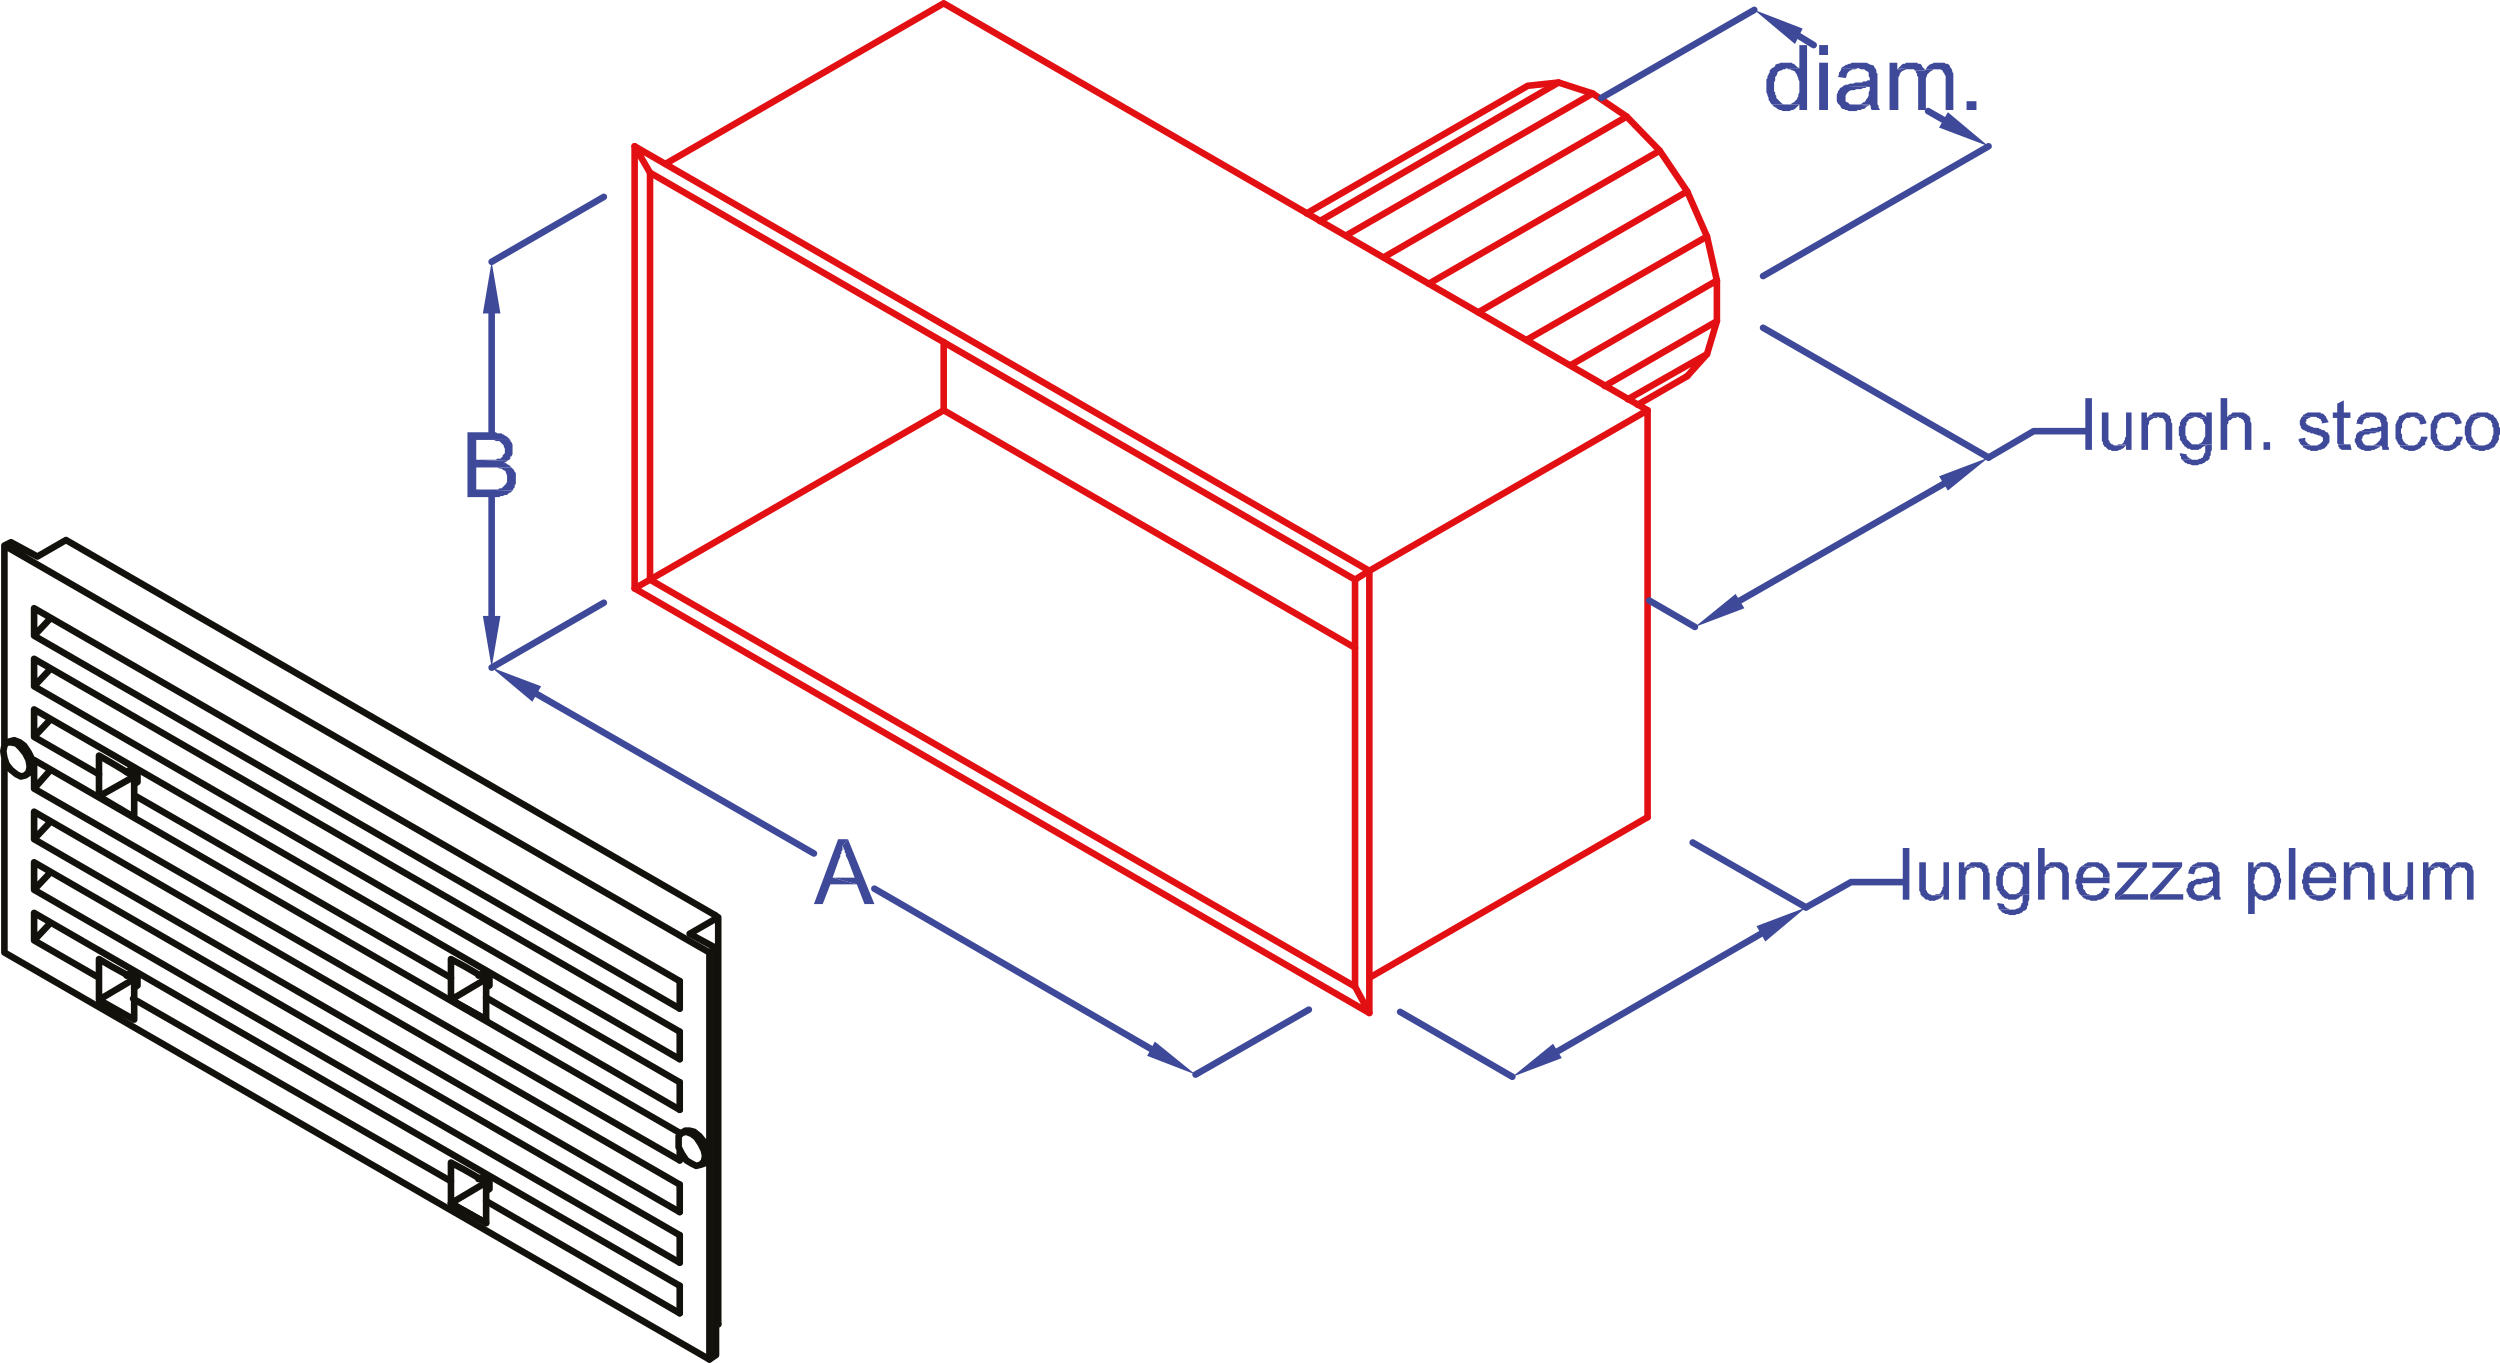 <?xml version="1.0" encoding="utf-8"?>
<!-- Generator: Adobe Illustrator 16.0.0, SVG Export Plug-In . SVG Version: 6.00 Build 0)  -->
<!DOCTYPE svg PUBLIC "-//W3C//DTD SVG 1.1//EN" "http://www.w3.org/Graphics/SVG/1.1/DTD/svg11.dtd">
<svg version="1.1" id="Layer_1" xmlns="http://www.w3.org/2000/svg" xmlns:xlink="http://www.w3.org/1999/xlink" x="0px" y="0px"
	 width="265.783px" height="144.877px" viewBox="0 0 265.783 144.877" enable-background="new 0 0 265.783 144.877"
	 xml:space="preserve">
<path fill="none" stroke="#E31013" stroke-width="0.702" stroke-linecap="round" stroke-linejoin="round" stroke-miterlimit="10" d="
	M145.579,60.687l29.582-17.071 M100.326,43.616v-7.25 M175.161,86.88V43.616 M144.058,61.624v43.262 M145.579,107.692V60.687"/>
<polyline fill="none" stroke="#E31013" stroke-width="0.702" stroke-linecap="round" stroke-linejoin="round" stroke-miterlimit="10" points="
	70.743,17.423 100.326,0.351 175.161,43.616 "/>
<polyline fill="none" stroke="#E31013" stroke-width="0.702" stroke-linecap="round" stroke-linejoin="round" stroke-miterlimit="10" points="
	69.106,61.623 100.327,43.617 144.059,68.873 "/>
<path fill="none" stroke="#E31013" stroke-width="0.702" stroke-linecap="round" stroke-linejoin="round" stroke-miterlimit="10" d="
	M67.469,15.552v47.007 M69.106,61.624V18.36 M145.579,103.95l29.582-17.072"/>
<polygon fill="none" stroke="#E31013" stroke-width="0.702" stroke-linecap="round" stroke-linejoin="round" stroke-miterlimit="10" points="
	145.579,60.687 144.058,61.623 69.106,18.36 67.469,15.552 "/>
<polygon fill="none" stroke="#E31013" stroke-width="0.702" stroke-linecap="round" stroke-linejoin="round" stroke-miterlimit="10" points="
	67.469,62.558 69.106,61.624 144.058,104.886 145.579,107.692 "/>
<polyline fill="none" stroke="#E31013" stroke-width="0.702" stroke-linecap="round" stroke-linejoin="round" stroke-miterlimit="10" points="
	182.528,34.144 182.528,29.819 166.975,38.822 "/>
<line fill="none" stroke="#E31013" stroke-width="0.702" stroke-linecap="round" stroke-linejoin="round" stroke-miterlimit="10" x1="182.528" y1="29.818" x2="181.475" y2="25.141"/>
<polyline fill="none" stroke="#E31013" stroke-width="0.702" stroke-linecap="round" stroke-linejoin="round" stroke-miterlimit="10" points="
	170.6,41.043 182.528,34.144 181.475,37.653 "/>
<polyline fill="none" stroke="#E31013" stroke-width="0.702" stroke-linecap="round" stroke-linejoin="round" stroke-miterlimit="10" points="
	162.299,36.132 181.475,25.142 179.371,20.347 "/>
<polyline fill="none" stroke="#E31013" stroke-width="0.702" stroke-linecap="round" stroke-linejoin="round" stroke-miterlimit="10" points="
	173.056,42.447 181.475,37.652 179.37,39.991 "/>
<polyline fill="none" stroke="#E31013" stroke-width="0.702" stroke-linecap="round" stroke-linejoin="round" stroke-miterlimit="10" points="
	157.155,33.208 179.372,20.347 176.448,16.02 "/>
<line fill="none" stroke="#E31013" stroke-width="0.702" stroke-linecap="round" stroke-linejoin="round" stroke-miterlimit="10" x1="174.109" y1="43.031" x2="179.371" y2="39.991"/>
<polyline fill="none" stroke="#E31013" stroke-width="0.702" stroke-linecap="round" stroke-linejoin="round" stroke-miterlimit="10" points="
	151.893,30.168 176.448,16.021 172.94,12.396 147.098,27.362 "/>
<polyline fill="none" stroke="#E31013" stroke-width="0.702" stroke-linecap="round" stroke-linejoin="round" stroke-miterlimit="10" points="
	172.94,12.396 169.315,9.94 143.123,25.024 "/>
<polyline fill="none" stroke="#E31013" stroke-width="0.702" stroke-linecap="round" stroke-linejoin="round" stroke-miterlimit="10" points="
	169.315,9.94 165.69,8.771 140.317,23.504 "/>
<polyline fill="none" stroke="#E31013" stroke-width="0.702" stroke-linecap="round" stroke-linejoin="round" stroke-miterlimit="10" points="
	165.69,8.771 162.416,9.122 138.913,22.686 "/>
<path fill="none" stroke="#13110C" stroke-width="0.702" stroke-linecap="round" stroke-linejoin="round" stroke-miterlimit="10" d="
	M51.683,125.7v4.326l-3.741-2.105 M47.941,127.921h0.117 M51.683,104.067v4.328l-3.741-2.105v-4.328l1.52,0.82L51.683,104.067
	l-3.741,2.223 M47.941,106.29h0.117 M51.333,125.116l-0.468,0.232 M51.683,126.636l0.352-0.234 M51.333,103.483l-0.468,0.234
	 M51.683,105.003l0.352-0.232 M52.035,126.401v-0.936 M51.333,125.116l0.702,0.35l-0.352,0.234 M51.683,104.185l0.352-0.234
	 M52.035,104.771v-0.82l-0.702-0.467 M72.146,121.958v-1.17 M72.498,120.438l-0.351,0.35 M72.146,121.958l0.351,0.701
	 M72.964,120.321l-0.467,0.117 M72.264,115.06v2.924 M73.315,120.204l0.468,0.117 M72.264,120.438v0.232 M72.264,122.192v1.17
	 M72.264,125.935v2.922 M72.264,131.312v2.924 M72.264,136.692v2.922 M72.264,104.302v2.924 M72.264,109.681v2.924 M72.498,120.438
	l0.351-0.234h0.467 M72.498,122.659l0.467,0.703 M73.315,120.204l-0.351,0.117l0.585,0.234 M72.964,123.362l0.585,0.35
	 M73.784,120.321l-0.234,0.234l0.468,0.35 M75.42,144.526l0.702-0.469 M76.123,144.058v-43.264l-2.807-1.52l3.04-1.754v43.264
	 M76.355,97.521l-0.35-0.234 M75.42,101.263l0.702-0.469 M73.549,123.712l0.468,0.234 M74.485,121.606l-0.468-0.701 M75.187,122.776
	l-0.117-0.701l-0.234-0.701l-0.467-0.586l-0.585-0.467 M74.018,120.905l0.351-0.117 M74.835,123.712l-0.35,0.117l-0.468,0.117
	 M74.835,121.374l-0.35,0.232l0.35,0.703 M74.835,123.712l0.234-0.35 M75.069,123.362l-0.234,0.115l-0.35,0.352 M74.835,123.478
	l0.117-0.584l-0.117-0.584 M74.835,122.31l0.234-0.234 M74.953,122.894l0.234-0.117l-0.117,0.586 M75.42,144.526v-43.264"/>
<polygon fill="none" stroke="#13110C" stroke-width="0.702" stroke-linecap="round" stroke-linejoin="round" stroke-miterlimit="10" points="
	49.462,124.413 51.684,125.7 47.942,127.923 47.942,123.595 "/>
<path fill="none" stroke="#13110C" stroke-width="0.702" stroke-linecap="round" stroke-linejoin="round" stroke-miterlimit="10" d="
	M13.798,103.483l-0.351,0.234 M14.266,105.003l0.351-0.232 M13.798,81.853l-0.351,0.232 M14.266,83.372l0.351-0.234 M14.148,104.067
	l0.468-0.117 M14.617,104.771v-0.82l-0.818-0.467 M14.148,82.552l0.468-0.232 M14.617,83.138v-0.818l-0.818-0.467 M51.684,108.396
	l-3.742-2.105 M47.941,127.921h0.117 M47.941,127.921l3.742,2.105"/>
<polygon fill="none" stroke="#13110C" stroke-width="0.702" stroke-linecap="round" stroke-linejoin="round" stroke-miterlimit="10" points="
	10.524,84.657 10.524,80.333 11.927,81.149 14.266,82.552 "/>
<path fill="none" stroke="#13110C" stroke-width="0.702" stroke-linecap="round" stroke-linejoin="round" stroke-miterlimit="10" d="
	M0.702,81.267l-0.234-0.699l-0.117-0.703l0.117-0.586l0.234-0.35 M1.17,78.929H0.702 M3.625,97.054l68.638,39.639 M0.468,101.261
	l74.953,43.266 M73.783,100.327L0.468,57.998 M3.625,75.421l68.638,39.639 M3.625,99.978v-2.924 M0.468,98.222v3.039 M3.625,94.597
	v-2.924 M3.625,89.218v-2.924 M1.17,57.647l-0.702,0.351 M0.468,81.968v16.254 M0.468,76.591v2.688 M0.468,80.798v1.17
	 M0.468,65.715v10.875 M3.625,67.585v-2.923 M1.053,78.812l0.467-0.115 M3.625,72.964v-2.923 M0.468,57.998v7.718 M0.702,81.267
	l0.468,0.586 M1.053,78.812l-0.351,0.117 M1.52,78.696l-0.35,0.232l0.584,0.115 M3.976,59.167L1.17,57.647 M1.17,81.853l0.584,0.467
	 M1.52,78.696l0.585,0.232l-0.351,0.115l0.468,0.471 M1.754,82.319l0.468,0.232 M2.105,78.929l0.468,0.35l-0.351,0.236l0.468,0.584
	 M3.625,78.343v-2.922 M3.391,80.683l-0.35-0.701l-0.468-0.703 M3.042,82.202L2.69,82.437l-0.468,0.115 M3.042,79.981L2.69,80.099
	l0.351,0.699 M3.042,82.202l0.35-0.35 M3.391,81.853l-0.35,0.232L2.69,82.437 M3.042,82.085l0.116-0.584l-0.116-0.703 M3.391,80.683
	l-0.35,0.115 M3.391,81.853l0.117-0.469 M3.391,80.683l0.117,0.701l-0.351,0.117 M72.263,120.438L3.625,80.798v3.041
	 M72.263,139.614l-20.58-11.926 M47.941,125.583l-33.792-19.41 M10.524,103.95l-6.899-3.973 M72.263,128.856L3.625,89.218
	 M3.625,91.673l68.638,39.641 M72.263,123.362L3.625,83.839 M3.625,86.294l68.638,39.641 M5.379,98.104l-1.754,1.873
	 M72.263,134.235L3.625,94.597l1.754-1.871 M5.379,87.347l-1.754,1.871 M72.263,120.438h0.117 M5.379,81.853l-1.754,1.986
	 M3.625,64.663l68.638,39.639 M72.263,107.226L3.625,67.585 M3.625,70.042l68.638,39.639 M10.524,82.319l-6.899-3.977l1.754-1.869
	 M14.266,84.54l33.675,19.41 M51.683,106.056l20.58,11.928 M72.263,112.604L3.625,72.964l1.754-1.871 M5.379,65.715l-1.754,1.87
	 M3.976,59.167l3.04-1.754l68.989,39.873 M73.783,100.327l1.638,0.934 M76.121,140.901l0.235-0.117 M14.266,86.88l-3.742-2.223
	 M14.266,108.396l-3.742-2.105 M14.266,82.552v4.328l-3.742-2.223 M14.266,104.067v4.328l-3.742-2.105v-4.326l1.403,0.818
	L14.266,104.067l-3.742,2.223 M10.524,106.29h0.117"/>
<path fill="none" stroke="#3E4999" stroke-width="0.702" stroke-linecap="round" stroke-linejoin="round" stroke-miterlimit="10" d="
	M187.438,29.35l23.971-13.798 M170.25,10.408l16.253-9.355 M179.956,89.569L192,96.466 M148.852,107.577l11.928,6.898
	 M139.147,107.341l-12.043,6.9 M64.195,20.932l-11.927,6.899 M64.195,64.079l-11.927,6.899"/>
<path fill="none" stroke="#3E4999" stroke-width="0.702" stroke-linecap="round" stroke-linejoin="round" stroke-miterlimit="10" d="
	M122.426,111.552L92.959,94.479 M57.063,73.784l29.466,16.953"/>
<polyline fill-rule="evenodd" clip-rule="evenodd" fill="#3E4999" points="57.53,72.964 56.595,74.603 52.268,70.977 "/>
<polyline fill-rule="evenodd" clip-rule="evenodd" fill="#3E4999" points="122.777,110.733 121.958,112.253 127.103,114.241 "/>
<polyline fill-rule="evenodd" clip-rule="evenodd" fill="#3E4999" points="90.154,89.218 89.102,89.218 86.529,96.116 
	87.465,96.116 88.283,94.013 91.089,94.013 88.517,93.31 89.219,91.323 89.335,91.089 89.335,90.854 89.452,90.739 89.452,90.503 
	89.569,90.386 89.569,89.921 "/>
<polyline fill-rule="evenodd" clip-rule="evenodd" fill="#3E4999" points="90.154,89.218 89.569,89.921 89.686,90.153 
	89.686,90.269 89.803,90.386 89.803,90.62 89.92,90.739 89.92,90.972 90.037,91.206 90.154,91.438 90.856,93.31 88.517,93.31 
	91.089,94.013 91.908,96.116 92.96,96.116 "/>
<path fill="none" stroke="#3E4999" stroke-width="0.702" stroke-linecap="round" stroke-linejoin="round" stroke-miterlimit="10" d="
	M52.269,65.482V52.853 M52.269,33.326v12.628"/>
<polyline fill-rule="evenodd" clip-rule="evenodd" fill="#3E4999" points="51.333,33.326 53.204,33.326 52.268,27.83 "/>
<polyline fill-rule="evenodd" clip-rule="evenodd" fill="#3E4999" points="51.333,65.481 53.204,65.481 52.268,70.978 "/>
<polyline fill-rule="evenodd" clip-rule="evenodd" fill="#3E4999" points="54.373,49.696 52.151,49.696 52.853,49.696 
	53.087,49.813 53.321,49.813 53.438,49.93 53.671,50.046 53.788,50.164 53.788,50.282 53.905,50.515 53.905,51.216 53.788,51.451 
	53.671,51.567 53.554,51.684 53.438,51.8 53.321,51.917 53.087,51.917 52.97,52.035 50.631,52.035 54.49,52.153 54.607,51.917 
	54.724,51.8 54.724,51.567 54.841,51.451 54.841,50.282 54.724,50.164 54.607,49.93 54.49,49.813 "/>
<polyline fill-rule="evenodd" clip-rule="evenodd" fill="#3E4999" points="54.256,46.772 52.034,46.772 52.502,46.772 
	52.736,46.889 53.087,46.889 53.204,47.006 53.321,47.124 53.437,47.241 53.554,47.359 53.554,47.475 53.671,47.708 53.671,48.175 
	53.554,48.293 53.437,48.411 53.437,48.528 53.321,48.643 53.204,48.76 52.853,48.76 52.736,48.877 50.631,48.877 53.905,48.995 
	54.139,48.877 54.256,48.76 54.256,48.528 54.373,48.528 54.49,48.293 54.49,47.241 54.373,47.006 54.256,46.889 "/>
<polyline fill-rule="evenodd" clip-rule="evenodd" fill="#3E4999" points="52.269,45.954 49.696,45.954 49.696,52.853 
	53.087,52.853 53.204,52.736 53.438,52.736 53.671,52.619 53.905,52.619 54.022,52.502 54.139,52.386 54.256,52.386 54.374,52.268 
	54.49,52.151 50.631,52.034 50.631,49.696 54.374,49.696 54.256,49.579 54.139,49.463 53.905,49.345 53.789,49.228 53.554,49.228 
	53.789,49.111 53.905,48.994 50.631,48.877 50.631,46.773 54.256,46.773 54.139,46.656 54.022,46.54 53.905,46.422 53.671,46.305 
	53.554,46.188 53.438,46.188 53.32,46.071 52.854,46.071 52.736,45.954 52.502,45.954 "/>
<line fill="none" stroke="#3E4999" stroke-width="0.702" stroke-linecap="round" stroke-linejoin="round" stroke-miterlimit="10" x1="165.573" y1="111.784" x2="187.206" y2="99.274"/>
<polyline fill="none" stroke="#3E4999" stroke-width="0.702" stroke-linecap="round" stroke-linejoin="round" stroke-miterlimit="10" points="
	191.999,96.468 196.793,93.778 202.29,93.778 "/>
<polyline fill-rule="evenodd" clip-rule="evenodd" fill="#3E4999" points="165.106,110.966 166.041,112.487 160.78,114.476 "/>
<polyline fill-rule="evenodd" clip-rule="evenodd" fill="#3E4999" points="186.737,98.456 187.672,100.093 191.999,96.468 "/>
<rect x="202.289" y="90.153" fill="#3E4999" width="0.702" height="5.496"/>
<path fill="#3E4999" d="M205.564,95.181h0.116H205.564z M206.147,95.065h-0.35l-0.117,0.115h0.935v-0.115H206.147z"/>
<polyline fill-rule="evenodd" clip-rule="evenodd" fill="#3E4999" points="204.745,91.673 204.042,91.673 204.042,94.714 
	204.159,94.831 204.159,95.065 204.276,95.181 204.276,95.298 204.393,95.298 204.51,95.415 204.627,95.532 204.745,95.649 
	204.978,95.649 205.095,95.767 205.446,95.767 205.679,95.767 205.913,95.649 206.03,95.649 206.147,95.532 206.264,95.532 
	206.381,95.415 206.499,95.298 206.616,95.181 205.329,95.181 205.212,95.065 205.095,95.065 204.978,94.948 204.862,94.831 
	204.862,94.714 204.745,94.597 204.745,93.896 "/>
<polyline fill-rule="evenodd" clip-rule="evenodd" fill="#3E4999" points="207.2,91.673 206.615,91.673 206.615,94.245 
	206.498,94.362 206.498,94.597 206.381,94.714 206.381,94.831 206.264,94.948 206.148,95.065 206.615,95.065 206.615,95.649 
	207.2,95.649 "/>
<polygon fill="#3E4999" points="208.954,92.142 208.836,92.259 209.889,92.259 210.006,92.142 "/>
<polyline fill-rule="evenodd" clip-rule="evenodd" fill="#3E4999" points="208.836,91.673 208.252,91.673 208.252,95.649 
	208.954,95.649 208.954,93.077 209.071,92.843 209.071,92.608 209.188,92.493 209.305,92.493 209.305,92.376 209.422,92.376 
	209.54,92.259 208.836,92.259 "/>
<polyline fill-rule="evenodd" clip-rule="evenodd" fill="#3E4999" points="210.124,91.673 209.538,91.673 209.42,91.79 
	209.304,91.907 209.188,91.907 209.071,92.024 208.954,92.142 210.006,92.142 210.24,92.259 210.474,92.259 210.59,92.376 
	210.708,92.493 210.708,92.608 210.825,92.726 210.825,95.649 211.526,95.649 211.526,92.843 211.409,92.726 211.409,92.376 
	211.292,92.259 211.292,92.024 211.174,92.024 211.058,91.907 210.942,91.79 210.825,91.79 210.708,91.673 210.24,91.673 "/>
<polygon fill="#3E4999" points="212.345,96.233 212.461,96.351 212.461,96.585 212.577,96.702 213.98,96.702 213.631,96.702 
	213.514,96.585 213.397,96.585 213.28,96.468 213.163,96.468 213.163,96.351 213.046,96.233 213.046,96.114 212.345,96.001 "/>
<polyline fill-rule="evenodd" clip-rule="evenodd" fill="#3E4999" points="215.736,95.065 215.034,95.181 215.034,95.999 
	214.917,95.999 214.917,96.116 214.801,96.351 214.801,96.466 214.684,96.466 214.567,96.585 214.45,96.585 214.215,96.702 
	212.579,96.702 212.696,96.819 212.813,96.937 212.93,97.054 213.047,97.054 213.164,97.169 213.397,97.169 213.631,97.286 
	214.215,97.286 214.45,97.169 214.684,97.169 214.801,97.054 214.917,97.054 215.034,96.937 215.151,96.819 215.268,96.819 
	215.385,96.702 215.502,96.585 215.502,96.351 215.619,96.233 215.619,95.884 215.736,95.649 215.736,95.298 "/>
<polyline fill-rule="evenodd" clip-rule="evenodd" fill="#3E4999" points="212.813,92.142 212.696,92.257 212.579,92.374 
	212.461,92.491 212.461,92.608 212.344,92.728 212.344,93.077 212.227,93.192 212.227,94.13 212.344,94.245 212.344,94.597 
	212.461,94.714 212.579,94.831 212.579,94.948 212.696,95.065 212.813,95.181 212.813,95.298 212.93,95.298 213.046,95.415 
	213.164,95.532 213.397,95.532 213.514,95.649 213.981,95.649 214.333,95.649 214.45,95.532 214.567,95.532 214.684,95.415 
	214.8,95.298 214.917,95.298 215.035,95.181 215.735,95.065 213.63,95.065 213.514,94.948 213.397,94.831 213.281,94.714 
	213.164,94.597 213.046,94.479 213.046,94.245 212.93,94.13 212.93,93.192 213.046,92.96 213.046,92.728 213.164,92.608 
	213.281,92.491 213.281,92.374 213.397,92.374 213.63,92.257 213.748,92.257 213.865,92.142 213.981,92.142 "/>
<polyline fill-rule="evenodd" clip-rule="evenodd" fill="#3E4999" points="215.736,91.673 215.151,91.673 215.151,92.142 
	214.333,92.259 214.45,92.259 214.567,92.376 214.684,92.376 214.801,92.493 214.801,92.608 214.917,92.726 214.917,92.843 
	215.034,92.96 215.034,94.245 214.917,94.362 214.917,94.479 214.801,94.597 214.801,94.714 214.684,94.831 214.567,94.948 
	214.45,94.948 214.333,95.065 213.982,95.065 215.736,95.065 "/>
<polygon fill="#3E4999" points="214.098,91.673 213.981,91.673 213.397,91.673 213.28,91.79 213.164,91.79 213.046,91.907 
	212.929,92.024 212.813,92.142 213.981,92.142 214.098,92.142 214.333,92.257 215.151,92.142 215.034,92.024 214.917,91.907 
	214.8,91.907 214.683,91.79 214.567,91.673 "/>
<polyline fill-rule="evenodd" clip-rule="evenodd" fill="#3E4999" points="218.542,91.673 217.958,91.673 217.84,91.79 
	217.723,91.907 217.607,91.907 217.491,92.024 217.374,92.142 218.542,92.142 218.659,92.259 218.776,92.259 218.893,92.376 
	219.01,92.376 219.01,92.493 219.127,92.493 219.127,92.608 219.245,92.843 219.245,95.649 219.945,95.649 219.945,92.843 
	219.829,92.608 219.829,92.259 219.711,92.142 219.711,92.024 219.594,92.024 219.477,91.907 219.361,91.79 219.245,91.79 
	219.127,91.673 218.659,91.673 "/>
<polyline fill-rule="evenodd" clip-rule="evenodd" fill="#3E4999" points="217.373,90.153 216.67,90.153 216.67,95.649 
	217.373,95.649 217.373,92.96 217.49,92.843 217.49,92.61 217.606,92.491 217.723,92.491 217.84,92.374 217.958,92.257 
	218.307,92.257 218.424,92.142 217.373,92.142 "/>
<polyline fill-rule="evenodd" clip-rule="evenodd" fill="#3E4999" points="223.571,94.362 223.571,94.597 223.454,94.714 
	223.336,94.831 223.336,94.948 223.219,94.948 223.102,95.065 222.985,95.065 222.868,95.181 221.231,95.181 221.348,95.298 
	221.465,95.415 221.583,95.532 221.7,95.532 221.816,95.649 222.05,95.649 222.284,95.765 222.518,95.765 222.868,95.765 
	223.102,95.649 223.336,95.649 223.454,95.532 223.571,95.532 223.687,95.415 223.804,95.298 223.921,95.298 223.921,95.181 
	224.038,95.065 224.155,94.948 224.155,94.714 224.272,94.597 224.272,94.479 "/>
<polyline fill-rule="evenodd" clip-rule="evenodd" fill="#3E4999" points="221.231,92.142 221.231,92.142 221.114,92.257 
	220.997,92.374 220.997,92.491 220.88,92.608 220.88,92.728 220.763,92.96 220.763,93.427 220.646,93.544 220.646,93.896 
	220.763,94.013 220.763,94.479 220.88,94.597 220.88,94.714 220.997,94.831 220.997,94.948 221.114,95.065 221.231,95.181 
	222.517,95.181 222.284,95.181 222.05,95.065 221.933,95.065 221.816,94.948 221.7,94.831 221.7,94.714 221.583,94.597 
	221.465,94.479 221.465,94.13 221.348,94.013 221.348,93.896 224.271,93.896 224.271,93.31 221.465,93.31 221.465,92.96 
	221.583,92.843 221.583,92.728 221.7,92.608 221.816,92.491 221.816,92.374 221.933,92.374 222.05,92.257 222.284,92.257 
	222.4,92.142 222.517,92.142 "/>
<polyline fill-rule="evenodd" clip-rule="evenodd" fill="#3E4999" points="222.518,91.673 221.932,91.673 221.816,91.79 
	221.699,91.79 221.583,91.907 221.465,92.024 221.348,92.024 221.232,92.142 222.752,92.142 222.869,92.259 222.986,92.259 
	223.102,92.376 223.219,92.493 223.336,92.608 223.453,92.726 223.57,92.843 223.57,93.31 221.465,93.31 224.272,93.31 
	224.272,92.843 224.155,92.726 224.155,92.608 224.038,92.493 224.038,92.376 223.92,92.259 223.803,92.142 223.686,92.024 
	223.57,91.907 223.453,91.79 223.219,91.79 223.102,91.673 222.635,91.673 "/>
<polygon fill="#3E4999" points="225.675,95.065 224.856,95.649 228.364,95.649 228.364,95.065 "/>
<polyline fill-rule="evenodd" clip-rule="evenodd" fill="#3E4999" points="228.248,92.142 227.428,92.257 224.857,95.065 
	224.857,95.649 225.675,95.065 226.142,94.597 "/>
<polygon fill="#3E4999" points="225.09,91.673 225.09,92.257 227.428,92.257 228.247,92.142 228.247,91.673 "/>
<polygon fill="#3E4999" points="229.417,95.065 228.598,95.649 232.105,95.649 232.105,95.065 "/>
<polyline fill-rule="evenodd" clip-rule="evenodd" fill="#3E4999" points="231.989,92.142 231.169,92.257 228.599,95.065 
	228.599,95.649 229.417,95.065 229.883,94.597 "/>
<polygon fill="#3E4999" points="228.832,91.673 228.832,92.257 231.17,92.257 231.99,92.142 231.99,91.673 "/>
<polygon fill="#3E4999" points="234.445,95.181 233.976,95.181 235.146,95.298 235.262,95.181 "/>
<polyline fill-rule="evenodd" clip-rule="evenodd" fill="#3E4999" points="233.158,93.661 232.924,93.661 232.924,93.778 
	232.807,93.778 232.69,93.896 232.573,94.13 232.573,94.362 232.457,94.479 232.457,94.831 232.573,94.946 232.573,95.063 
	232.69,95.181 232.69,95.298 232.807,95.415 232.924,95.415 232.924,95.532 233.042,95.532 233.158,95.649 233.392,95.649 
	233.509,95.767 234.093,95.767 234.327,95.649 234.561,95.649 234.678,95.532 234.795,95.532 234.913,95.415 235.029,95.415 
	235.146,95.298 233.977,95.181 233.626,95.181 233.509,95.063 233.392,95.063 233.392,94.946 233.275,94.831 233.275,94.714 
	233.158,94.597 233.275,94.362 233.275,94.247 233.392,94.13 233.509,94.013 233.977,94.013 234.093,93.896 234.561,93.896 
	234.795,93.778 235.029,93.778 235.146,93.661 235.263,93.661 "/>
<path fill="#3E4999" d="M232.923,92.142l-0.115,0.117v0.115l-0.118,0.117v0.234l-0.116,0.117l0.702,0.117v-0.117l0.117-0.234v-0.117
	l0.117-0.117h0.115v-0.115h0.351l0.117-0.117H232.923z M234.093,92.142h0.234H234.093z"/>
<polyline fill-rule="evenodd" clip-rule="evenodd" fill="#3E4999" points="234.445,91.673 233.625,91.673 233.509,91.79 
	233.393,91.79 233.276,91.907 233.159,91.907 233.042,92.024 232.923,92.142 234.328,92.142 234.562,92.142 234.678,92.259 
	234.794,92.259 234.912,92.376 235.03,92.376 235.147,92.493 235.147,92.608 235.264,92.843 235.264,93.194 234.912,93.194 
	234.794,93.31 234.21,93.31 234.094,93.427 233.509,93.427 233.393,93.544 233.276,93.544 233.159,93.661 235.264,93.661 
	235.264,94.362 235.147,94.479 235.147,94.597 235.03,94.714 234.912,94.831 234.794,94.948 234.678,95.065 234.562,95.065 
	234.445,95.181 235.264,95.181 235.379,95.415 235.379,95.649 236.082,95.649 236.082,95.415 235.964,95.298 235.964,92.726 
	235.847,92.608 235.847,92.259 235.73,92.142 235.73,92.024 235.613,92.024 235.497,91.907 235.379,91.79 235.264,91.79 
	235.147,91.673 234.562,91.673 "/>
<path fill="#3E4999" d="M239.706,92.142l-0.117,0.117h0.703l0.116-0.117H239.706z M240.408,92.142h0.352H240.408z"/>
<polyline fill-rule="evenodd" clip-rule="evenodd" fill="#3E4999" points="239.589,91.673 239.004,91.673 239.004,97.169 
	239.706,97.169 239.706,95.298 240.641,95.181 240.408,95.181 240.292,95.065 240.175,95.065 240.057,94.948 239.94,94.831 
	239.823,94.714 239.823,94.597 239.706,94.479 239.706,94.013 239.589,93.896 239.589,93.661 239.706,93.427 239.706,92.96 
	239.823,92.843 239.823,92.726 239.94,92.608 239.94,92.493 240.057,92.376 240.175,92.376 240.292,92.259 239.589,92.259 "/>
<polyline fill-rule="evenodd" clip-rule="evenodd" fill="#3E4999" points="240.758,91.673 240.292,91.673 240.173,91.79 
	240.056,91.79 239.94,91.907 239.824,92.024 239.707,92.142 240.993,92.142 241.11,92.259 241.226,92.259 241.344,92.376 
	241.46,92.493 241.578,92.608 241.578,92.726 241.694,92.843 241.694,93.077 241.81,93.31 241.81,94.013 241.694,94.245 
	241.694,94.479 241.578,94.597 241.578,94.714 241.46,94.831 241.344,94.948 241.226,95.065 241.11,95.065 240.993,95.181 
	240.641,95.181 239.707,95.298 239.824,95.298 239.94,95.415 240.056,95.532 240.173,95.649 240.409,95.649 240.641,95.767 
	240.758,95.767 240.875,95.767 241.11,95.649 241.344,95.649 241.46,95.532 241.578,95.532 241.694,95.415 241.81,95.298 
	241.927,95.298 242.044,95.181 242.044,95.065 242.162,94.831 242.28,94.714 242.28,94.597 242.396,94.362 242.396,94.013 
	242.512,93.778 242.512,93.427 242.396,93.31 242.396,92.843 242.28,92.726 242.28,92.608 242.162,92.376 242.044,92.259 
	242.044,92.142 241.927,92.024 241.81,92.024 241.694,91.907 241.46,91.79 241.344,91.673 240.993,91.673 "/>
<rect x="243.333" y="90.153" fill="#3E4999" width="0.7" height="5.496"/>
<polyline fill-rule="evenodd" clip-rule="evenodd" fill="#3E4999" points="247.658,94.362 247.658,94.597 247.541,94.714 
	247.423,94.831 247.423,94.948 247.306,94.948 247.19,95.065 247.073,95.065 246.956,95.181 245.32,95.181 245.435,95.298 
	245.552,95.415 245.669,95.532 245.787,95.532 245.904,95.649 246.137,95.649 246.372,95.765 246.605,95.765 246.956,95.765 
	247.19,95.649 247.423,95.649 247.541,95.532 247.658,95.532 247.774,95.415 247.891,95.298 248.008,95.298 248.008,95.181 
	248.125,95.065 248.244,94.948 248.244,94.714 248.36,94.597 248.36,94.479 "/>
<polyline fill-rule="evenodd" clip-rule="evenodd" fill="#3E4999" points="245.32,92.142 245.32,92.142 245.203,92.257 
	245.085,92.374 245.085,92.491 244.968,92.608 244.968,92.728 244.851,92.96 244.851,93.427 244.733,93.544 244.733,93.896 
	244.851,94.013 244.851,94.479 244.968,94.597 244.968,94.714 245.085,94.831 245.085,94.948 245.203,95.065 245.32,95.181 
	246.604,95.181 246.371,95.181 246.138,95.065 246.021,95.065 245.905,94.948 245.787,94.831 245.787,94.714 245.669,94.597 
	245.552,94.479 245.552,94.13 245.435,94.013 245.435,93.896 248.358,93.896 248.358,93.31 245.552,93.31 245.552,92.96 
	245.669,92.843 245.669,92.728 245.787,92.608 245.905,92.491 245.905,92.374 246.021,92.374 246.138,92.257 246.371,92.257 
	246.488,92.142 246.604,92.142 "/>
<polyline fill-rule="evenodd" clip-rule="evenodd" fill="#3E4999" points="246.605,91.673 246.02,91.673 245.903,91.79 
	245.786,91.79 245.669,91.907 245.553,92.024 245.436,92.024 245.32,92.142 246.838,92.142 246.956,92.259 247.073,92.259 
	247.191,92.376 247.307,92.493 247.424,92.608 247.54,92.726 247.657,92.843 247.657,93.31 245.553,93.31 248.359,93.31 
	248.359,92.843 248.243,92.726 248.243,92.608 248.125,92.493 248.125,92.376 248.008,92.259 247.891,92.142 247.774,92.024 
	247.657,91.907 247.54,91.79 247.307,91.79 247.191,91.673 246.722,91.673 "/>
<polygon fill="#3E4999" points="249.878,92.142 249.763,92.259 250.815,92.259 250.932,92.142 "/>
<polyline fill-rule="evenodd" clip-rule="evenodd" fill="#3E4999" points="249.762,91.673 249.177,91.673 249.177,95.649 
	249.879,95.649 249.879,93.077 249.997,92.843 249.997,92.608 250.113,92.493 250.229,92.493 250.229,92.376 250.347,92.376 
	250.464,92.259 249.762,92.259 "/>
<polyline fill-rule="evenodd" clip-rule="evenodd" fill="#3E4999" points="251.048,91.673 250.462,91.673 250.346,91.79 
	250.23,91.907 250.114,91.907 249.997,92.024 249.879,92.142 250.932,92.142 251.166,92.259 251.399,92.259 251.516,92.376 
	251.633,92.493 251.633,92.608 251.75,92.726 251.75,95.649 252.451,95.649 252.451,92.843 252.333,92.726 252.333,92.376 
	252.216,92.259 252.216,92.024 252.101,92.024 251.984,91.907 251.868,91.79 251.75,91.79 251.633,91.673 251.166,91.673 "/>
<path fill="#3E4999" d="M254.908,95.181h0.116H254.908z M255.492,95.065h-0.352l-0.116,0.115h0.937v-0.115H255.492z"/>
<polyline fill-rule="evenodd" clip-rule="evenodd" fill="#3E4999" points="254.089,91.673 253.386,91.673 253.386,94.714 
	253.503,94.831 253.503,95.065 253.621,95.181 253.621,95.298 253.738,95.298 253.855,95.415 253.972,95.532 254.089,95.649 
	254.322,95.649 254.439,95.767 254.792,95.767 255.024,95.767 255.257,95.649 255.375,95.649 255.491,95.532 255.609,95.532 
	255.726,95.415 255.843,95.298 255.96,95.181 254.674,95.181 254.556,95.065 254.439,95.065 254.322,94.948 254.206,94.831 
	254.206,94.714 254.089,94.597 254.089,93.896 "/>
<polyline fill-rule="evenodd" clip-rule="evenodd" fill="#3E4999" points="256.544,91.673 255.959,91.673 255.959,94.245 
	255.842,94.362 255.842,94.597 255.725,94.714 255.725,94.831 255.609,94.948 255.492,95.065 255.959,95.065 255.959,95.649 
	256.544,95.649 "/>
<polyline fill-rule="evenodd" clip-rule="evenodd" fill="#3E4999" points="260.637,92.142 260.52,92.257 259.702,92.374 
	259.818,92.374 259.818,92.491 259.935,92.608 259.935,95.649 260.637,95.649 260.637,92.96 260.753,92.843 260.753,92.728 
	260.871,92.608 260.871,92.491 260.987,92.491 260.987,92.374 261.222,92.257 261.456,92.257 261.572,92.142 "/>
<polygon fill="#3E4999" points="258.298,92.142 258.18,92.259 259.117,92.259 259.232,92.142 "/>
<polyline fill-rule="evenodd" clip-rule="evenodd" fill="#3E4999" points="258.181,91.673 257.596,91.673 257.596,95.649 
	258.297,95.649 258.297,93.077 258.415,92.843 258.415,92.608 258.532,92.493 258.649,92.493 258.767,92.376 258.883,92.259 
	258.181,92.259 "/>
<polyline fill-rule="evenodd" clip-rule="evenodd" fill="#3E4999" points="261.806,91.673 261.22,91.673 261.103,91.79 
	260.987,91.907 260.872,91.907 260.754,92.024 260.637,92.142 261.573,92.142 261.689,92.259 262.04,92.259 262.04,92.376 
	262.157,92.493 262.273,92.608 262.273,95.649 262.974,95.649 262.974,92.608 262.858,92.376 262.858,92.142 262.742,92.024 
	262.625,91.907 262.508,91.79 262.391,91.79 262.273,91.673 261.922,91.673 "/>
<polygon fill="#3E4999" points="259.584,91.673 259.466,91.673 258.883,91.673 258.766,91.79 258.649,91.79 258.533,91.907 
	258.415,92.024 258.298,92.142 259.35,92.142 259.466,92.257 259.584,92.257 259.702,92.374 260.519,92.257 260.404,92.142 
	260.404,92.024 260.286,91.907 260.168,91.79 260.051,91.79 259.935,91.673 "/>
<path fill="none" stroke="#3E4999" stroke-width="0.702" stroke-linecap="round" stroke-linejoin="round" stroke-miterlimit="10" d="
	M206.616,12.747l-1.637-0.936 M191.297,3.859l1.52,0.935"/>
<polyline fill-rule="evenodd" clip-rule="evenodd" fill="#3E4999" points="191.648,3.041 190.829,4.679 186.502,1.053 "/>
<polyline fill-rule="evenodd" clip-rule="evenodd" fill="#3E4999" points="207.083,11.928 206.148,13.565 211.409,15.553 "/>
<polygon fill="#3E4999" points="190.362,11.109 188.375,11.109 188.491,11.226 188.608,11.343 188.842,11.46 188.958,11.577 
	189.193,11.693 189.309,11.693 189.543,11.811 190.245,11.811 190.48,11.693 190.596,11.693 190.831,11.577 190.947,11.46 
	191.064,11.343 191.18,11.226 191.297,11.109 "/>
<polyline fill-rule="evenodd" clip-rule="evenodd" fill="#3E4999" points="189.895,6.667 189.309,6.667 189.076,6.783 
	188.959,6.783 188.725,6.899 188.725,7.017 188.608,7.133 188.375,7.251 188.257,7.369 188.141,7.485 188.141,7.717 188.024,7.834 
	188.024,7.952 187.907,8.068 187.907,8.303 187.79,8.42 187.79,9.822 187.907,10.057 187.907,10.174 188.024,10.409 188.024,10.642 
	188.141,10.758 188.257,10.992 188.375,11.109 190.011,11.109 189.661,11.109 189.426,10.992 189.309,10.875 189.192,10.758 
	189.076,10.642 188.959,10.525 188.842,10.409 188.842,10.174 188.725,10.057 188.725,9.822 188.608,9.706 188.608,8.771 
	188.725,8.538 188.725,8.187 188.842,8.068 188.959,7.834 188.959,7.717 189.076,7.602 189.309,7.485 189.426,7.485 189.543,7.369 
	189.778,7.369 189.895,7.251 191.297,7.251 191.063,7.133 190.946,7.017 190.83,6.899 190.713,6.783 190.596,6.783 190.479,6.667 
	190.011,6.667 "/>
<polyline fill-rule="evenodd" clip-rule="evenodd" fill="#3E4999" points="192.116,4.795 191.297,4.795 191.297,7.252 
	189.894,7.252 190.127,7.368 190.362,7.368 190.479,7.485 190.596,7.485 190.831,7.602 190.947,7.835 191.064,7.952 191.064,8.069 
	191.18,8.304 191.18,8.421 191.297,8.654 191.297,9.823 191.18,10.057 191.18,10.292 191.064,10.409 191.064,10.526 190.947,10.641 
	190.831,10.758 190.713,10.875 190.479,10.992 190.362,11.109 191.297,11.109 191.297,11.694 192.116,11.694 "/>
<rect x="193.401" y="6.667" fill="#3E4999" width="0.937" height="5.026"/>
<rect x="193.401" y="4.793" fill="#3E4999" width="0.937" height="1.053"/>
<polygon fill="#3E4999" points="197.728,11.109 197.145,11.109 198.665,11.226 198.78,11.109 "/>
<polyline fill-rule="evenodd" clip-rule="evenodd" fill="#3E4999" points="195.975,9.122 195.858,9.239 195.624,9.355 
	195.506,9.589 195.389,9.707 195.389,9.824 195.272,10.057 195.272,10.758 195.389,10.993 195.506,11.109 195.624,11.227 
	195.741,11.46 195.858,11.578 195.975,11.578 196.208,11.693 196.326,11.693 196.559,11.811 197.377,11.811 197.495,11.693 
	197.845,11.693 197.962,11.578 198.196,11.578 198.313,11.46 198.43,11.344 198.664,11.227 197.143,11.109 196.676,11.109 
	196.559,10.993 196.442,10.875 196.326,10.875 196.208,10.758 196.208,10.173 196.326,9.94 196.442,9.824 196.559,9.707 
	196.793,9.589 197.143,9.589 197.377,9.473 197.845,9.473 198.08,9.355 198.313,9.355 198.43,9.239 198.78,9.239 "/>
<polyline fill-rule="evenodd" clip-rule="evenodd" fill="#3E4999" points="195.741,7.25 195.741,7.368 195.624,7.602 195.506,7.718 
	195.506,7.953 195.389,8.186 196.209,8.303 196.326,8.07 196.326,7.953 196.443,7.718 196.56,7.602 196.676,7.485 196.793,7.485 
	196.91,7.368 197.26,7.368 197.495,7.25 "/>
<polyline fill-rule="evenodd" clip-rule="evenodd" fill="#3E4999" points="197.612,6.667 196.91,6.667 196.676,6.783 196.559,6.783 
	196.326,6.899 196.208,6.899 196.092,7.017 195.858,7.133 195.741,7.251 197.612,7.251 197.846,7.369 198.197,7.369 198.313,7.485 
	198.547,7.602 198.664,7.717 198.664,8.068 198.781,8.303 198.781,8.538 198.547,8.538 198.43,8.653 198.08,8.653 197.962,8.771 
	197.26,8.771 197.027,8.887 196.676,8.887 196.443,9.004 196.208,9.004 195.975,9.123 198.781,9.238 198.781,9.589 198.664,9.822 
	198.664,10.174 198.547,10.409 198.43,10.525 198.313,10.758 198.197,10.875 198.08,10.875 197.962,10.992 197.729,11.109 
	198.781,11.109 198.897,11.343 198.897,11.577 199.014,11.693 199.833,11.693 199.833,11.577 199.717,11.46 199.717,11.227 
	199.6,11.109 199.6,7.834 199.483,7.717 199.483,7.485 199.366,7.251 199.249,7.133 199.249,7.017 199.014,6.899 198.897,6.899 
	198.664,6.783 198.43,6.667 197.846,6.667 "/>
<polyline fill-rule="evenodd" clip-rule="evenodd" fill="#3E4999" points="204.745,7.368 204.627,7.485 203.575,7.485 
	203.692,7.602 203.692,7.718 203.809,7.835 203.809,8.07 203.925,8.187 203.925,11.693 204.745,11.693 204.745,8.303 204.862,8.07 
	204.862,7.953 204.978,7.835 205.095,7.718 205.212,7.602 205.446,7.485 205.562,7.368 205.913,7.368 "/>
<polygon fill="#3E4999" points="201.704,7.367 202.406,7.485 202.639,7.367 202.99,7.367 201.822,7.25 "/>
<polyline fill-rule="evenodd" clip-rule="evenodd" fill="#3E4999" points="201.704,6.667 200.885,6.667 200.885,11.693 
	201.821,11.693 201.821,8.187 201.938,8.068 201.938,7.952 202.055,7.717 202.172,7.602 202.406,7.485 201.704,7.369 "/>
<polyline fill-rule="evenodd" clip-rule="evenodd" fill="#3E4999" points="206.147,6.667 205.562,6.667 205.446,6.783 
	205.329,6.783 205.095,6.899 204.978,7.017 204.862,7.133 204.745,7.369 206.264,7.369 206.499,7.485 206.616,7.717 206.733,7.834 
	206.733,7.952 206.849,8.068 206.849,11.693 207.667,11.693 207.667,7.834 207.55,7.602 207.55,7.485 207.433,7.251 207.317,7.133 
	207.317,7.017 207.2,6.899 207.083,6.783 206.849,6.783 206.733,6.667 206.381,6.667 "/>
<polygon fill="#3E4999" points="203.458,6.667 203.225,6.667 202.639,6.667 202.524,6.783 202.289,6.783 202.172,6.9 202.055,7.017 
	201.938,7.135 201.822,7.25 202.99,7.367 203.458,7.367 203.576,7.485 204.627,7.485 204.627,7.367 204.51,7.25 204.393,7.135 
	204.276,6.9 204.16,6.783 203.926,6.783 203.809,6.667 "/>
<rect x="209.071" y="10.76" fill="#3E4999" width="1.052" height="0.934"/>
<path fill="none" stroke="#3E4999" stroke-width="0.702" stroke-linecap="round" stroke-linejoin="round" stroke-miterlimit="10" d="
	M187.438,34.847l23.973,13.796 M175.338,63.844l4.852,2.807"/>
<line fill="none" stroke="#3E4999" stroke-width="0.702" stroke-linecap="round" stroke-linejoin="round" stroke-miterlimit="10" x1="184.983" y1="63.844" x2="206.616" y2="51.45"/>
<polyline fill="none" stroke="#3E4999" stroke-width="0.702" stroke-linecap="round" stroke-linejoin="round" stroke-miterlimit="10" points="
	211.41,48.643 216.204,45.837 221.7,45.837 "/>
<polyline fill-rule="evenodd" clip-rule="evenodd" fill="#3E4999" points="184.516,63.143 185.451,64.664 180.19,66.651 "/>
<polyline fill-rule="evenodd" clip-rule="evenodd" fill="#3E4999" points="206.147,50.631 207.083,52.152 211.409,48.643 "/>
<rect x="221.699" y="42.33" fill="#3E4999" width="0.702" height="5.495"/>
<path fill="#3E4999" d="M224.972,47.359h0.117H224.972z M225.558,47.241h-0.353l-0.116,0.118h0.937v-0.118H225.558z"/>
<polyline fill-rule="evenodd" clip-rule="evenodd" fill="#3E4999" points="224.155,43.849 223.453,43.849 223.453,46.889 
	223.569,47.006 223.569,47.241 223.686,47.358 223.686,47.475 223.803,47.475 223.92,47.592 224.038,47.708 224.155,47.826 
	224.388,47.826 224.505,47.942 224.858,47.942 225.089,47.942 225.324,47.826 225.441,47.826 225.557,47.708 225.675,47.708 
	225.792,47.592 225.909,47.475 226.026,47.358 224.741,47.358 224.623,47.241 224.505,47.241 224.388,47.124 224.271,47.006 
	224.271,46.889 224.155,46.772 224.155,46.071 "/>
<polyline fill-rule="evenodd" clip-rule="evenodd" fill="#3E4999" points="226.611,43.849 226.025,43.849 226.025,46.422 
	225.908,46.539 225.908,46.772 225.792,46.889 225.792,47.006 225.675,47.124 225.558,47.241 226.025,47.241 226.025,47.826 
	226.611,47.826 "/>
<polygon fill="#3E4999" points="228.364,44.317 228.247,44.435 229.299,44.435 229.417,44.317 "/>
<polyline fill-rule="evenodd" clip-rule="evenodd" fill="#3E4999" points="228.248,43.849 227.663,43.849 227.663,47.826 
	228.364,47.826 228.364,45.252 228.481,45.018 228.481,44.784 228.598,44.668 228.715,44.668 228.715,44.552 228.833,44.552 
	228.949,44.435 228.248,44.435 "/>
<polyline fill-rule="evenodd" clip-rule="evenodd" fill="#3E4999" points="229.534,43.849 228.948,43.849 228.831,43.966 
	228.714,44.083 228.598,44.083 228.482,44.2 228.365,44.317 229.417,44.317 229.651,44.435 229.883,44.435 230,44.552 
	230.119,44.668 230.119,44.784 230.236,44.901 230.236,47.826 230.936,47.826 230.936,45.018 230.819,44.901 230.819,44.552 
	230.703,44.435 230.703,44.2 230.585,44.2 230.468,44.083 230.353,43.966 230.236,43.966 230.119,43.849 229.651,43.849 "/>
<polygon fill="#3E4999" points="231.754,48.411 231.872,48.528 231.872,48.76 231.989,48.876 233.391,48.876 233.041,48.876 
	232.924,48.76 232.807,48.76 232.69,48.643 232.575,48.643 232.575,48.528 232.458,48.411 232.458,48.292 231.754,48.176 "/>
<polyline fill-rule="evenodd" clip-rule="evenodd" fill="#3E4999" points="235.146,47.241 234.444,47.358 234.444,48.175 
	234.327,48.175 234.327,48.292 234.211,48.527 234.211,48.643 234.094,48.643 233.977,48.76 233.86,48.76 233.625,48.877 
	231.989,48.877 232.106,48.995 232.223,49.112 232.34,49.229 232.457,49.229 232.574,49.346 232.807,49.346 233.041,49.462 
	233.625,49.462 233.86,49.346 234.094,49.346 234.211,49.229 234.327,49.229 234.444,49.112 234.561,48.995 234.678,48.995 
	234.795,48.877 234.912,48.76 234.912,48.527 235.029,48.41 235.029,48.06 235.146,47.826 235.146,47.475 "/>
<polyline fill-rule="evenodd" clip-rule="evenodd" fill="#3E4999" points="232.223,44.317 232.106,44.435 231.989,44.551 
	231.872,44.668 231.872,44.785 231.754,44.902 231.754,45.252 231.638,45.37 231.638,46.306 231.754,46.422 231.754,46.773 
	231.872,46.889 231.989,47.006 231.989,47.124 232.106,47.241 232.223,47.358 232.223,47.474 232.339,47.474 232.457,47.591 
	232.574,47.708 232.808,47.708 232.924,47.826 233.392,47.826 233.743,47.826 233.86,47.708 233.977,47.708 234.094,47.591 
	234.21,47.474 234.328,47.474 234.445,47.358 235.146,47.241 233.042,47.241 232.924,47.124 232.808,47.006 232.69,46.889 
	232.574,46.773 232.457,46.655 232.457,46.422 232.339,46.306 232.339,45.37 232.457,45.136 232.457,44.902 232.574,44.785 
	232.69,44.668 232.69,44.551 232.808,44.551 233.042,44.435 233.158,44.435 233.275,44.317 233.392,44.317 "/>
<polyline fill-rule="evenodd" clip-rule="evenodd" fill="#3E4999" points="235.146,43.849 234.561,43.849 234.561,44.317 
	233.743,44.435 233.86,44.435 233.977,44.552 234.094,44.552 234.211,44.668 234.211,44.784 234.327,44.901 234.327,45.018 
	234.444,45.135 234.444,46.422 234.327,46.539 234.327,46.655 234.211,46.772 234.211,46.889 234.094,47.006 233.977,47.124 
	233.86,47.124 233.743,47.241 233.392,47.241 235.146,47.241 "/>
<polygon fill="#3E4999" points="233.509,43.85 233.391,43.85 232.806,43.85 232.691,43.966 232.575,43.966 232.458,44.083 
	232.339,44.201 232.223,44.318 233.391,44.318 233.509,44.318 233.742,44.435 234.561,44.318 234.444,44.201 234.329,44.083 
	234.21,44.083 234.093,43.966 233.976,43.85 "/>
<polyline fill-rule="evenodd" clip-rule="evenodd" fill="#3E4999" points="237.953,43.849 237.367,43.849 237.25,43.966 
	237.133,44.083 237.017,44.083 236.9,44.2 236.783,44.317 237.953,44.317 238.069,44.435 238.186,44.435 238.303,44.552 
	238.42,44.552 238.42,44.668 238.538,44.668 238.538,44.784 238.654,45.018 238.654,47.826 239.355,47.826 239.355,45.018 
	239.238,44.784 239.238,44.435 239.122,44.317 239.122,44.2 239.004,44.2 238.887,44.083 238.77,43.966 238.654,43.966 
	238.538,43.849 238.069,43.849 "/>
<polyline fill-rule="evenodd" clip-rule="evenodd" fill="#3E4999" points="236.783,42.33 236.081,42.33 236.081,47.826 
	236.783,47.826 236.783,45.136 236.9,45.019 236.9,44.786 237.017,44.668 237.133,44.668 237.25,44.552 237.369,44.435 
	237.717,44.435 237.834,44.317 236.783,44.317 "/>
<rect x="240.641" y="47.006" fill="#3E4999" width="0.702" height="0.818"/>
<polygon fill="#3E4999" points="244.383,46.656 244.383,46.889 244.5,47.006 244.5,47.125 244.618,47.241 244.734,47.359 
	246.02,47.359 245.669,47.359 245.552,47.241 245.435,47.241 245.319,47.125 245.203,47.006 245.084,46.889 245.084,46.656 
	245.084,46.539 "/>
<polyline fill-rule="evenodd" clip-rule="evenodd" fill="#3E4999" points="244.734,44.317 244.617,44.435 244.617,44.551 
	244.5,44.668 244.5,45.136 244.617,45.37 244.617,45.486 244.734,45.604 244.851,45.719 244.968,45.719 245.085,45.837 
	245.202,45.837 245.32,45.955 245.552,45.955 245.669,46.071 245.903,46.071 246.137,46.188 246.255,46.188 246.488,46.306 
	246.722,46.306 246.722,46.422 246.839,46.422 246.957,46.54 246.957,46.889 246.839,47.006 246.722,47.124 246.605,47.241 
	246.488,47.241 246.372,47.358 244.734,47.358 244.851,47.474 244.851,47.591 244.968,47.591 245.085,47.708 245.202,47.708 
	245.32,47.826 245.552,47.826 245.669,47.943 246.372,47.943 246.488,47.826 246.722,47.826 246.957,47.708 247.073,47.708 
	247.19,47.591 247.306,47.474 247.423,47.358 247.423,47.241 247.541,47.241 247.541,47.124 247.657,47.006 247.657,46.306 
	247.541,46.188 247.541,46.071 247.423,45.955 247.306,45.955 247.19,45.837 247.073,45.719 246.839,45.719 246.722,45.604 
	246.605,45.604 246.488,45.486 246.02,45.486 245.786,45.37 245.669,45.37 245.552,45.252 245.436,45.252 245.32,45.136 
	245.202,45.136 245.202,45.02 245.085,44.902 245.202,44.785 245.202,44.551 245.32,44.551 245.436,44.435 245.552,44.435 
	245.669,44.317 246.02,44.317 "/>
<polyline fill-rule="evenodd" clip-rule="evenodd" fill="#3E4999" points="245.904,43.849 245.319,43.849 245.202,43.966 
	245.084,43.966 244.968,44.083 244.852,44.083 244.852,44.2 244.735,44.317 246.021,44.317 246.254,44.317 246.371,44.435 
	246.489,44.435 246.606,44.552 246.722,44.552 246.722,44.668 246.838,44.784 246.838,45.018 247.541,44.901 247.541,44.784 
	247.423,44.668 247.423,44.552 247.305,44.435 247.305,44.317 247.19,44.2 247.073,44.083 246.956,43.966 246.722,43.966 
	246.722,43.849 246.137,43.849 "/>
<polygon fill="#3E4999" points="248.592,47.241 248.592,47.475 248.71,47.591 248.71,47.708 248.827,47.708 248.944,47.825 
	249.997,47.825 249.878,47.241 "/>
<polyline fill-rule="evenodd" clip-rule="evenodd" fill="#3E4999" points="249.178,42.563 248.475,42.914 248.475,43.849 
	248.009,43.849 248.009,44.435 248.475,44.435 248.475,47.124 248.592,47.241 249.528,47.241 249.294,47.241 249.178,47.124 
	249.178,44.435 249.88,44.435 249.88,43.849 249.178,43.849 "/>
<polygon fill="#3E4999" points="252.334,47.359 251.867,47.359 253.036,47.474 253.153,47.359 "/>
<polyline fill-rule="evenodd" clip-rule="evenodd" fill="#3E4999" points="251.048,45.837 250.815,45.837 250.815,45.954 
	250.698,45.954 250.581,46.071 250.462,46.305 250.462,46.54 250.346,46.656 250.346,47.006 250.462,47.124 250.462,47.24 
	250.581,47.358 250.581,47.475 250.698,47.592 250.815,47.592 250.815,47.708 250.932,47.708 251.048,47.825 251.282,47.825 
	251.399,47.942 251.984,47.942 252.216,47.825 252.451,47.825 252.569,47.708 252.686,47.708 252.803,47.592 252.919,47.592 
	253.037,47.475 251.868,47.358 251.516,47.358 251.399,47.24 251.282,47.24 251.282,47.124 251.166,47.006 251.166,46.889 
	251.048,46.772 251.166,46.54 251.166,46.423 251.282,46.305 251.399,46.188 251.868,46.188 251.984,46.071 252.451,46.071 
	252.686,45.954 252.919,45.954 253.037,45.837 253.153,45.837 "/>
<path fill="#3E4999" d="M250.815,44.317l-0.117,0.117v0.117l-0.117,0.117v0.233l-0.118,0.117l0.703,0.118v-0.118l0.115-0.233v-0.117
	l0.118-0.117h0.116v-0.117h0.352l0.117-0.117H250.815z M251.984,44.317h0.233H251.984z"/>
<polyline fill-rule="evenodd" clip-rule="evenodd" fill="#3E4999" points="252.334,43.849 251.515,43.849 251.399,43.966 
	251.283,43.966 251.167,44.083 251.049,44.083 250.932,44.2 250.814,44.317 252.217,44.317 252.452,44.317 252.569,44.435 
	252.685,44.435 252.802,44.552 252.92,44.552 253.038,44.668 253.038,44.784 253.153,45.018 253.153,45.37 252.802,45.37 
	252.685,45.487 252.101,45.487 251.985,45.604 251.399,45.604 251.283,45.72 251.167,45.72 251.049,45.837 253.153,45.837 
	253.153,46.539 253.038,46.655 253.038,46.772 252.92,46.889 252.802,47.006 252.685,47.124 252.569,47.241 252.452,47.241 
	252.334,47.358 253.153,47.358 253.269,47.592 253.269,47.826 253.972,47.826 253.972,47.592 253.855,47.475 253.855,44.901 
	253.738,44.784 253.738,44.435 253.621,44.317 253.621,44.2 253.503,44.2 253.386,44.083 253.269,43.966 253.153,43.966 
	253.038,43.849 252.452,43.849 "/>
<polyline fill-rule="evenodd" clip-rule="evenodd" fill="#3E4999" points="257.363,46.422 257.363,46.655 257.246,46.772 
	257.246,46.889 257.128,47.007 257.012,47.125 257.012,47.242 256.895,47.242 256.661,47.357 255.14,47.357 255.14,47.474 
	255.257,47.591 255.375,47.591 255.492,47.708 255.725,47.825 255.96,47.825 256.077,47.942 256.661,47.942 256.895,47.825 
	257.012,47.825 257.128,47.708 257.246,47.708 257.363,47.591 257.479,47.474 257.596,47.357 257.713,47.357 257.831,47.242 
	257.831,47.007 257.949,46.889 257.949,46.772 258.064,46.655 258.064,46.422 "/>
<path fill="#3E4999" d="M256.427,44.317h0.234H256.427z M256.662,44.317l0.117,0.117h0.115l0.118,0.117h0.116v0.117l0.117,0.117
	v0.233l0.116,0.118l0.585-0.118v-0.233l-0.115-0.117v-0.117l-0.118-0.117v-0.117H256.662z"/>
<polyline fill-rule="evenodd" clip-rule="evenodd" fill="#3E4999" points="256.427,43.849 255.842,43.849 255.725,43.966 
	255.608,43.966 255.492,44.083 255.375,44.083 255.258,44.2 255.141,44.2 255.025,44.317 255.025,44.435 254.907,44.668 
	254.79,44.784 254.79,44.901 254.673,45.135 254.673,46.655 254.79,46.772 254.79,46.889 254.907,47.006 254.907,47.124 
	255.025,47.241 255.141,47.358 256.427,47.358 256.076,47.358 255.96,47.241 255.842,47.241 255.725,47.124 255.608,47.006 
	255.492,46.889 255.492,46.772 255.375,46.655 255.375,46.188 255.258,46.071 255.258,45.604 255.375,45.487 255.375,45.018 
	255.492,44.901 255.492,44.784 255.608,44.668 255.725,44.552 255.842,44.435 256.193,44.435 256.31,44.317 257.713,44.317 
	257.596,44.2 257.479,44.083 257.362,44.083 257.245,43.966 257.129,43.966 257.013,43.849 256.544,43.849 "/>
<polyline fill-rule="evenodd" clip-rule="evenodd" fill="#3E4999" points="261.104,46.422 261.104,46.655 260.987,46.772 
	260.987,46.889 260.871,47.007 260.754,47.125 260.754,47.242 260.637,47.242 260.402,47.357 258.883,47.357 258.883,47.474 
	258.999,47.591 259.116,47.591 259.233,47.708 259.467,47.825 259.702,47.825 259.819,47.942 260.402,47.942 260.637,47.825 
	260.754,47.825 260.871,47.708 260.987,47.708 261.104,47.591 261.221,47.474 261.338,47.357 261.455,47.357 261.572,47.242 
	261.572,47.007 261.69,46.889 261.69,46.772 261.807,46.655 261.807,46.422 "/>
<path fill="#3E4999" d="M260.169,44.317h0.233H260.169z M260.403,44.317l0.116,0.117h0.117l0.117,0.117h0.118v0.117l0.115,0.117
	v0.233l0.117,0.118l0.586-0.118v-0.233l-0.117-0.117v-0.117l-0.117-0.117v-0.117H260.403z"/>
<polyline fill-rule="evenodd" clip-rule="evenodd" fill="#3E4999" points="260.168,43.849 259.583,43.849 259.466,43.966 
	259.349,43.966 259.234,44.083 259.117,44.083 259,44.2 258.883,44.2 258.766,44.317 258.766,44.435 258.649,44.668 258.532,44.784 
	258.532,44.901 258.415,45.135 258.415,46.655 258.532,46.772 258.532,46.889 258.649,47.006 258.649,47.124 258.766,47.241 
	258.883,47.358 260.168,47.358 259.819,47.358 259.702,47.241 259.583,47.241 259.466,47.124 259.349,47.006 259.234,46.889 
	259.234,46.772 259.117,46.655 259.117,46.188 259,46.071 259,45.604 259.117,45.487 259.117,45.018 259.234,44.901 259.234,44.784 
	259.349,44.668 259.466,44.552 259.583,44.435 259.936,44.435 260.051,44.317 261.455,44.317 261.337,44.2 261.22,44.083 
	261.104,44.083 260.988,43.966 260.872,43.966 260.754,43.849 260.286,43.849 "/>
<polyline fill-rule="evenodd" clip-rule="evenodd" fill="#3E4999" points="262.507,44.317 262.507,44.435 262.39,44.551 
	262.274,44.668 262.274,44.785 262.157,44.902 262.157,45.136 262.04,45.37 262.04,46.188 262.157,46.422 262.157,46.773 
	262.274,46.889 262.274,47.006 262.39,47.124 262.507,47.241 262.625,47.358 263.91,47.358 263.559,47.358 263.443,47.241 
	263.327,47.241 263.209,47.124 263.092,47.006 262.974,46.889 262.974,46.773 262.859,46.655 262.859,46.54 262.742,46.422 
	262.742,45.37 262.859,45.136 262.859,45.02 262.974,44.902 262.974,44.785 263.092,44.668 263.209,44.551 263.327,44.551 
	263.443,44.435 263.559,44.435 263.793,44.317 263.91,44.317 "/>
<polyline fill-rule="evenodd" clip-rule="evenodd" fill="#3E4999" points="263.911,43.849 263.326,43.849 263.208,43.966 
	262.975,43.966 262.859,44.083 262.743,44.083 262.625,44.2 262.508,44.317 263.911,44.317 264.144,44.317 264.261,44.435 
	264.378,44.435 264.497,44.552 264.613,44.668 264.729,44.668 264.845,44.784 264.845,44.901 264.962,45.018 264.962,45.37 
	265.08,45.487 265.08,46.188 264.962,46.422 264.962,46.655 264.845,46.772 264.845,46.889 264.729,47.006 264.613,47.124 
	264.497,47.241 264.378,47.241 264.144,47.358 262.625,47.358 262.625,47.475 262.743,47.592 262.859,47.708 262.975,47.708 
	263.208,47.826 263.443,47.826 263.56,47.942 264.144,47.942 264.261,47.826 264.613,47.826 264.729,47.708 264.845,47.708 
	264.962,47.592 265.08,47.592 265.196,47.475 265.313,47.358 265.313,47.241 265.431,47.124 265.548,47.006 265.548,46.889 
	265.666,46.772 265.666,46.306 265.783,46.188 265.783,45.487 265.666,45.37 265.666,45.018 265.548,44.901 265.548,44.784 
	265.431,44.668 265.431,44.552 265.313,44.435 265.196,44.317 265.08,44.2 265.08,44.083 264.845,44.083 264.729,43.966 
	264.613,43.966 264.497,43.849 264.027,43.849 "/>
</svg>
